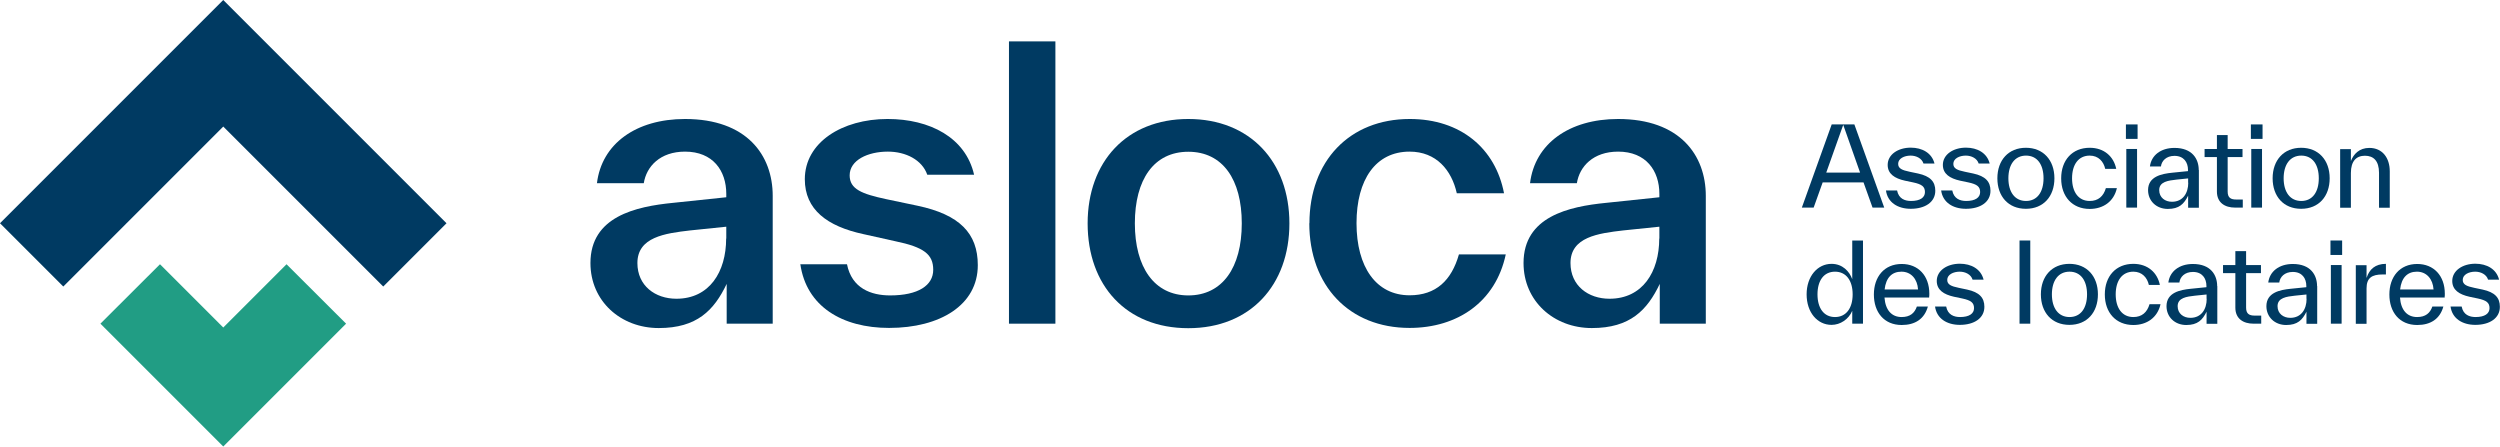 <?xml version="1.0" encoding="UTF-8"?>
<svg id="Layer_1" data-name="Layer 1" xmlns="http://www.w3.org/2000/svg" viewBox="0 0 188.46 33.66">
  <defs>
    <style>
      .cls-1 {
        fill: #003a62;
      }

      .cls-2 {
        fill: #219d84;
      }
    </style>
  </defs>
  <g id="ASLOCA_RGB" data-name="ASLOCA RGB">
    <g>
      <path class="cls-1" d="m58.25,14.77v9.63h-3.47v-3c-.95,1.99-2.24,3.33-5.12,3.33s-5.15-2.04-5.15-4.9c0-3.5,3.39-4.26,6.24-4.54l4-.42v-.25c0-1.76-1.01-3.19-3.11-3.19-1.88,0-2.91,1.12-3.11,2.38h-3.53c.36-2.97,2.94-4.84,6.64-4.84,4.65,0,6.61,2.72,6.61,5.8Zm-3.5,3.22v-.9l-2.72.28c-1.9.22-3.98.5-3.98,2.46,0,1.71,1.34,2.69,2.94,2.69,2.49,0,3.75-2.02,3.75-4.54Z"/>
      <path class="cls-1" d="m60.32,19.92h3.53c.36,1.82,1.82,2.35,3.25,2.35,2.13,0,3.25-.76,3.25-1.93s-.7-1.71-2.88-2.16l-2.38-.53c-2.74-.59-4.42-1.85-4.42-4.14,0-2.77,2.8-4.54,6.24-4.54,3.19,0,5.88,1.4,6.52,4.2h-3.53c-.39-1.12-1.62-1.74-2.97-1.74-1.51,0-2.88.64-2.88,1.79,0,1.04.92,1.4,2.74,1.79l2.38.5c3.16.67,4.54,2.07,4.54,4.48,0,3-2.83,4.73-6.69,4.73-3.53,0-6.24-1.62-6.69-4.82Z"/>
      <path class="cls-1" d="m76.06,24.4V3.12h3.5v21.28h-3.5Z"/>
      <path class="cls-1" d="m81.99,16.84c0-4.65,2.94-7.87,7.59-7.87s7.62,3.22,7.62,7.87-2.94,7.9-7.62,7.9-7.59-3.22-7.59-7.9Zm11.62,0c0-3.3-1.43-5.4-4.03-5.4s-4.03,2.1-4.03,5.4,1.46,5.43,4.03,5.43,4.03-2.1,4.03-5.43Z"/>
      <path class="cls-1" d="m98.71,16.84c0-4.7,3.02-7.87,7.56-7.87,3.86,0,6.47,2.24,7.11,5.6h-3.56c-.39-1.74-1.54-3.14-3.56-3.14-2.55,0-4,2.1-4,5.4s1.48,5.43,4,5.43c1.99,0,3.16-1.12,3.72-3.08h3.53c-.76,3.58-3.64,5.54-7.25,5.54-4.56,0-7.56-3.19-7.56-7.9Z"/>
      <path class="cls-1" d="m128.59,14.77v9.63h-3.47v-3c-.95,1.99-2.24,3.33-5.12,3.33s-5.15-2.04-5.15-4.9c0-3.5,3.39-4.26,6.24-4.54l4-.42v-.25c0-1.76-1.01-3.19-3.11-3.19-1.88,0-2.91,1.12-3.11,2.38h-3.53c.36-2.97,2.94-4.84,6.64-4.84,4.65,0,6.61,2.72,6.61,5.8Zm-3.5,3.22v-.9l-2.72.28c-1.9.22-3.98.5-3.98,2.46,0,1.71,1.34,2.69,2.94,2.69,2.49,0,3.75-2.02,3.75-4.54Z"/>
    </g>
    <g>
      <path class="cls-1" d="m141.16,15.65l-.68-1.9h-3.08l-.68,1.9h-.89l2.25-6.27h1.71l2.25,6.27h-.89Zm-3.49-2.64h2.55l-1.27-3.6-1.28,3.6Z"/>
      <path class="cls-1" d="m142.18,14.36h.83c.12.63.6.79,1.05.79.69,0,1.05-.26,1.05-.67s-.23-.59-.89-.73l-.62-.13c-.77-.17-1.3-.51-1.3-1.19,0-.78.78-1.3,1.74-1.3.86,0,1.59.4,1.79,1.2h-.83c-.12-.39-.54-.6-.97-.6-.48,0-.94.22-.94.62,0,.35.29.48.88.6l.62.13c.92.2,1.3.61,1.3,1.3,0,.85-.76,1.36-1.85,1.36-.98,0-1.75-.48-1.87-1.39Z"/>
      <path class="cls-1" d="m146.34,14.36h.83c.12.63.6.79,1.05.79.69,0,1.05-.26,1.05-.67s-.23-.59-.89-.73l-.62-.13c-.77-.17-1.3-.51-1.3-1.19,0-.78.78-1.3,1.74-1.3.86,0,1.59.4,1.79,1.2h-.83c-.12-.39-.54-.6-.97-.6-.48,0-.94.22-.94.62,0,.35.29.48.88.6l.62.13c.92.2,1.3.61,1.3,1.3,0,.85-.76,1.36-1.85,1.36-.98,0-1.75-.48-1.87-1.39Z"/>
      <path class="cls-1" d="m150.57,13.44c0-1.37.84-2.3,2.15-2.3s2.15.93,2.15,2.3-.83,2.3-2.15,2.3-2.15-.93-2.15-2.3Zm3.48,0c0-1.04-.48-1.71-1.32-1.71s-1.33.67-1.33,1.71.49,1.71,1.33,1.71,1.32-.67,1.32-1.71Z"/>
      <path class="cls-1" d="m155.38,13.44c0-1.37.84-2.3,2.15-2.3,1.09,0,1.81.66,2,1.59h-.83c-.12-.54-.5-1-1.17-1-.84,0-1.33.67-1.33,1.71s.49,1.71,1.33,1.71c.64,0,1.04-.35,1.22-.97h.83c-.23,1.02-1.04,1.57-2.05,1.57-1.31,0-2.15-.93-2.15-2.3Z"/>
      <path class="cls-1" d="m160.26,10.47v-1.09h.88v1.09h-.88Zm.03,5.18v-4.42h.81v4.42h-.81Z"/>
      <path class="cls-1" d="m165.76,12.81v2.85h-.81v-.91c-.31.62-.67,1-1.53,1s-1.49-.6-1.49-1.42c0-1.03,1.03-1.23,1.82-1.31l1.19-.12v-.09c0-.58-.32-1.06-1.02-1.06-.62,0-.97.38-1.02.8h-.83c.1-.83.81-1.4,1.85-1.4,1.35,0,1.83.84,1.83,1.67Zm-.81.97v-.33l-.88.09c-.61.07-1.3.15-1.3.79,0,.57.45.88.96.88.82,0,1.23-.64,1.23-1.44Z"/>
      <path class="cls-1" d="m169.07,15.04v.61h-.58c-.77,0-1.37-.37-1.37-1.21v-2.6h-.93v-.61h.93v-1.05h.81v1.05h1.12v.61h-1.12v2.6c0,.47.24.6.64.6h.5Z"/>
      <path class="cls-1" d="m169.68,10.47v-1.09h.88v1.09h-.88Zm.03,5.18v-4.42h.81v4.42h-.81Z"/>
      <path class="cls-1" d="m171.32,13.44c0-1.37.84-2.3,2.15-2.3s2.15.93,2.15,2.3-.83,2.3-2.15,2.3-2.15-.93-2.15-2.3Zm3.48,0c0-1.04-.48-1.71-1.32-1.71s-1.33.67-1.33,1.71.49,1.71,1.33,1.71,1.32-.67,1.32-1.71Z"/>
      <path class="cls-1" d="m180.15,12.9v2.76h-.81v-2.63c0-.9-.41-1.29-1.06-1.29s-1.06.4-1.06,1.3v2.62h-.81v-4.42h.81v.9c.2-.52.63-.99,1.39-.99,1,0,1.54.77,1.54,1.76Z"/>
      <path class="cls-1" d="m139.63,18.13h.81v6.27h-.81v-.97c-.27.64-.9,1.06-1.56,1.06-1.07,0-1.88-.94-1.88-2.3s.82-2.3,1.88-2.3c.83,0,1.35.57,1.56,1.16v-2.92Zm.03,4.06c0-1.04-.49-1.71-1.33-1.71s-1.32.67-1.32,1.71.48,1.71,1.32,1.71,1.33-.67,1.33-1.71Z"/>
      <path class="cls-1" d="m145.4,22.43h-3.34c.07.96.55,1.47,1.29,1.47.64,0,.98-.3,1.15-.79h.83c-.26.94-.97,1.39-1.97,1.39-1.34,0-2.1-.97-2.1-2.3s.78-2.3,2.1-2.3c1.24,0,2.08.88,2.08,2.24,0,.08,0,.2-.02.31Zm-3.34-.61h2.53c-.05-.79-.53-1.34-1.25-1.34s-1.17.45-1.27,1.34Z"/>
      <path class="cls-1" d="m145.88,23.11h.83c.12.63.6.79,1.05.79.69,0,1.05-.26,1.05-.67s-.23-.59-.89-.73l-.62-.13c-.77-.17-1.3-.51-1.3-1.19,0-.78.78-1.3,1.74-1.3.86,0,1.59.4,1.79,1.2h-.83c-.12-.39-.54-.6-.97-.6-.48,0-.94.22-.94.62,0,.35.29.48.88.6l.62.13c.92.2,1.3.61,1.3,1.3,0,.85-.76,1.36-1.85,1.36-.98,0-1.75-.48-1.87-1.39Z"/>
      <path class="cls-1" d="m152.24,24.4v-6.27h.81v6.27h-.81Z"/>
      <path class="cls-1" d="m153.85,22.19c0-1.37.84-2.3,2.15-2.3s2.15.93,2.15,2.3-.83,2.3-2.15,2.3-2.15-.93-2.15-2.3Zm3.48,0c0-1.04-.48-1.71-1.32-1.71s-1.33.67-1.33,1.71.49,1.71,1.33,1.71,1.32-.67,1.32-1.71Z"/>
      <path class="cls-1" d="m158.67,22.19c0-1.37.84-2.3,2.15-2.3,1.09,0,1.81.66,2,1.59h-.83c-.12-.54-.5-1-1.17-1-.84,0-1.33.67-1.33,1.71s.49,1.71,1.33,1.71c.64,0,1.04-.35,1.22-.97h.83c-.23,1.02-1.04,1.57-2.05,1.57-1.31,0-2.15-.93-2.15-2.3Z"/>
      <path class="cls-1" d="m167.15,21.56v2.85h-.81v-.91c-.31.62-.67,1-1.53,1s-1.49-.6-1.49-1.42c0-1.03,1.03-1.23,1.82-1.31l1.19-.12v-.09c0-.58-.32-1.06-1.02-1.06-.62,0-.97.38-1.02.8h-.83c.1-.83.81-1.4,1.85-1.4,1.35,0,1.83.84,1.83,1.67Zm-.81.97v-.33l-.88.09c-.61.07-1.3.15-1.3.79,0,.57.45.88.96.88.82,0,1.23-.64,1.23-1.44Z"/>
      <path class="cls-1" d="m170.46,23.79v.61h-.58c-.77,0-1.37-.37-1.37-1.21v-2.6h-.93v-.61h.93v-1.05h.81v1.05h1.12v.61h-1.12v2.6c0,.47.24.6.64.6h.5Z"/>
      <path class="cls-1" d="m174.68,21.56v2.85h-.81v-.91c-.31.62-.67,1-1.53,1s-1.49-.6-1.49-1.42c0-1.03,1.03-1.23,1.82-1.31l1.19-.12v-.09c0-.58-.32-1.06-1.02-1.06-.62,0-.97.38-1.02.8h-.83c.1-.83.81-1.4,1.85-1.4,1.35,0,1.83.84,1.83,1.67Zm-.81.97v-.33l-.88.09c-.61.07-1.3.15-1.3.79,0,.57.45.88.96.88.82,0,1.23-.64,1.23-1.44Z"/>
      <path class="cls-1" d="m175.68,19.22v-1.09h.88v1.09h-.88Zm.03,5.18v-4.42h.81v4.42h-.81Z"/>
      <path class="cls-1" d="m178.41,20.93c.2-.62.64-1.04,1.45-1.04v.8h-.25c-.81,0-1.21.26-1.21,1.05v2.67h-.81v-4.42h.81v.95Z"/>
      <path class="cls-1" d="m184.26,22.43h-3.34c.07.96.55,1.47,1.29,1.47.64,0,.98-.3,1.15-.79h.83c-.26.94-.97,1.39-1.97,1.39-1.34,0-2.1-.97-2.1-2.3s.78-2.3,2.1-2.3c1.24,0,2.08.88,2.08,2.24,0,.08,0,.2-.02.31Zm-3.34-.61h2.53c-.05-.79-.53-1.34-1.25-1.34s-1.17.45-1.27,1.34Z"/>
      <path class="cls-1" d="m184.74,23.11h.83c.12.63.6.79,1.05.79.69,0,1.05-.26,1.05-.67s-.23-.59-.89-.73l-.62-.13c-.77-.17-1.3-.51-1.3-1.19,0-.78.78-1.3,1.74-1.3.86,0,1.59.4,1.79,1.2h-.83c-.12-.39-.54-.6-.97-.6-.48,0-.94.22-.94.62,0,.35.29.48.88.6l.62.13c.92.2,1.3.61,1.3,1.3,0,.85-.76,1.36-1.85,1.36-.98,0-1.75-.48-1.87-1.39Z"/>
    </g>
    <polygon class="cls-1" points="0 16.83 4.77 21.6 16.83 9.54 28.89 21.6 33.66 16.83 16.83 0 0 16.83"/>
    <polygon class="cls-2" points="7.57 24.4 12.06 19.92 16.83 24.69 21.6 19.92 26.09 24.4 16.83 33.66 7.57 24.4"/>
  </g>
</svg>